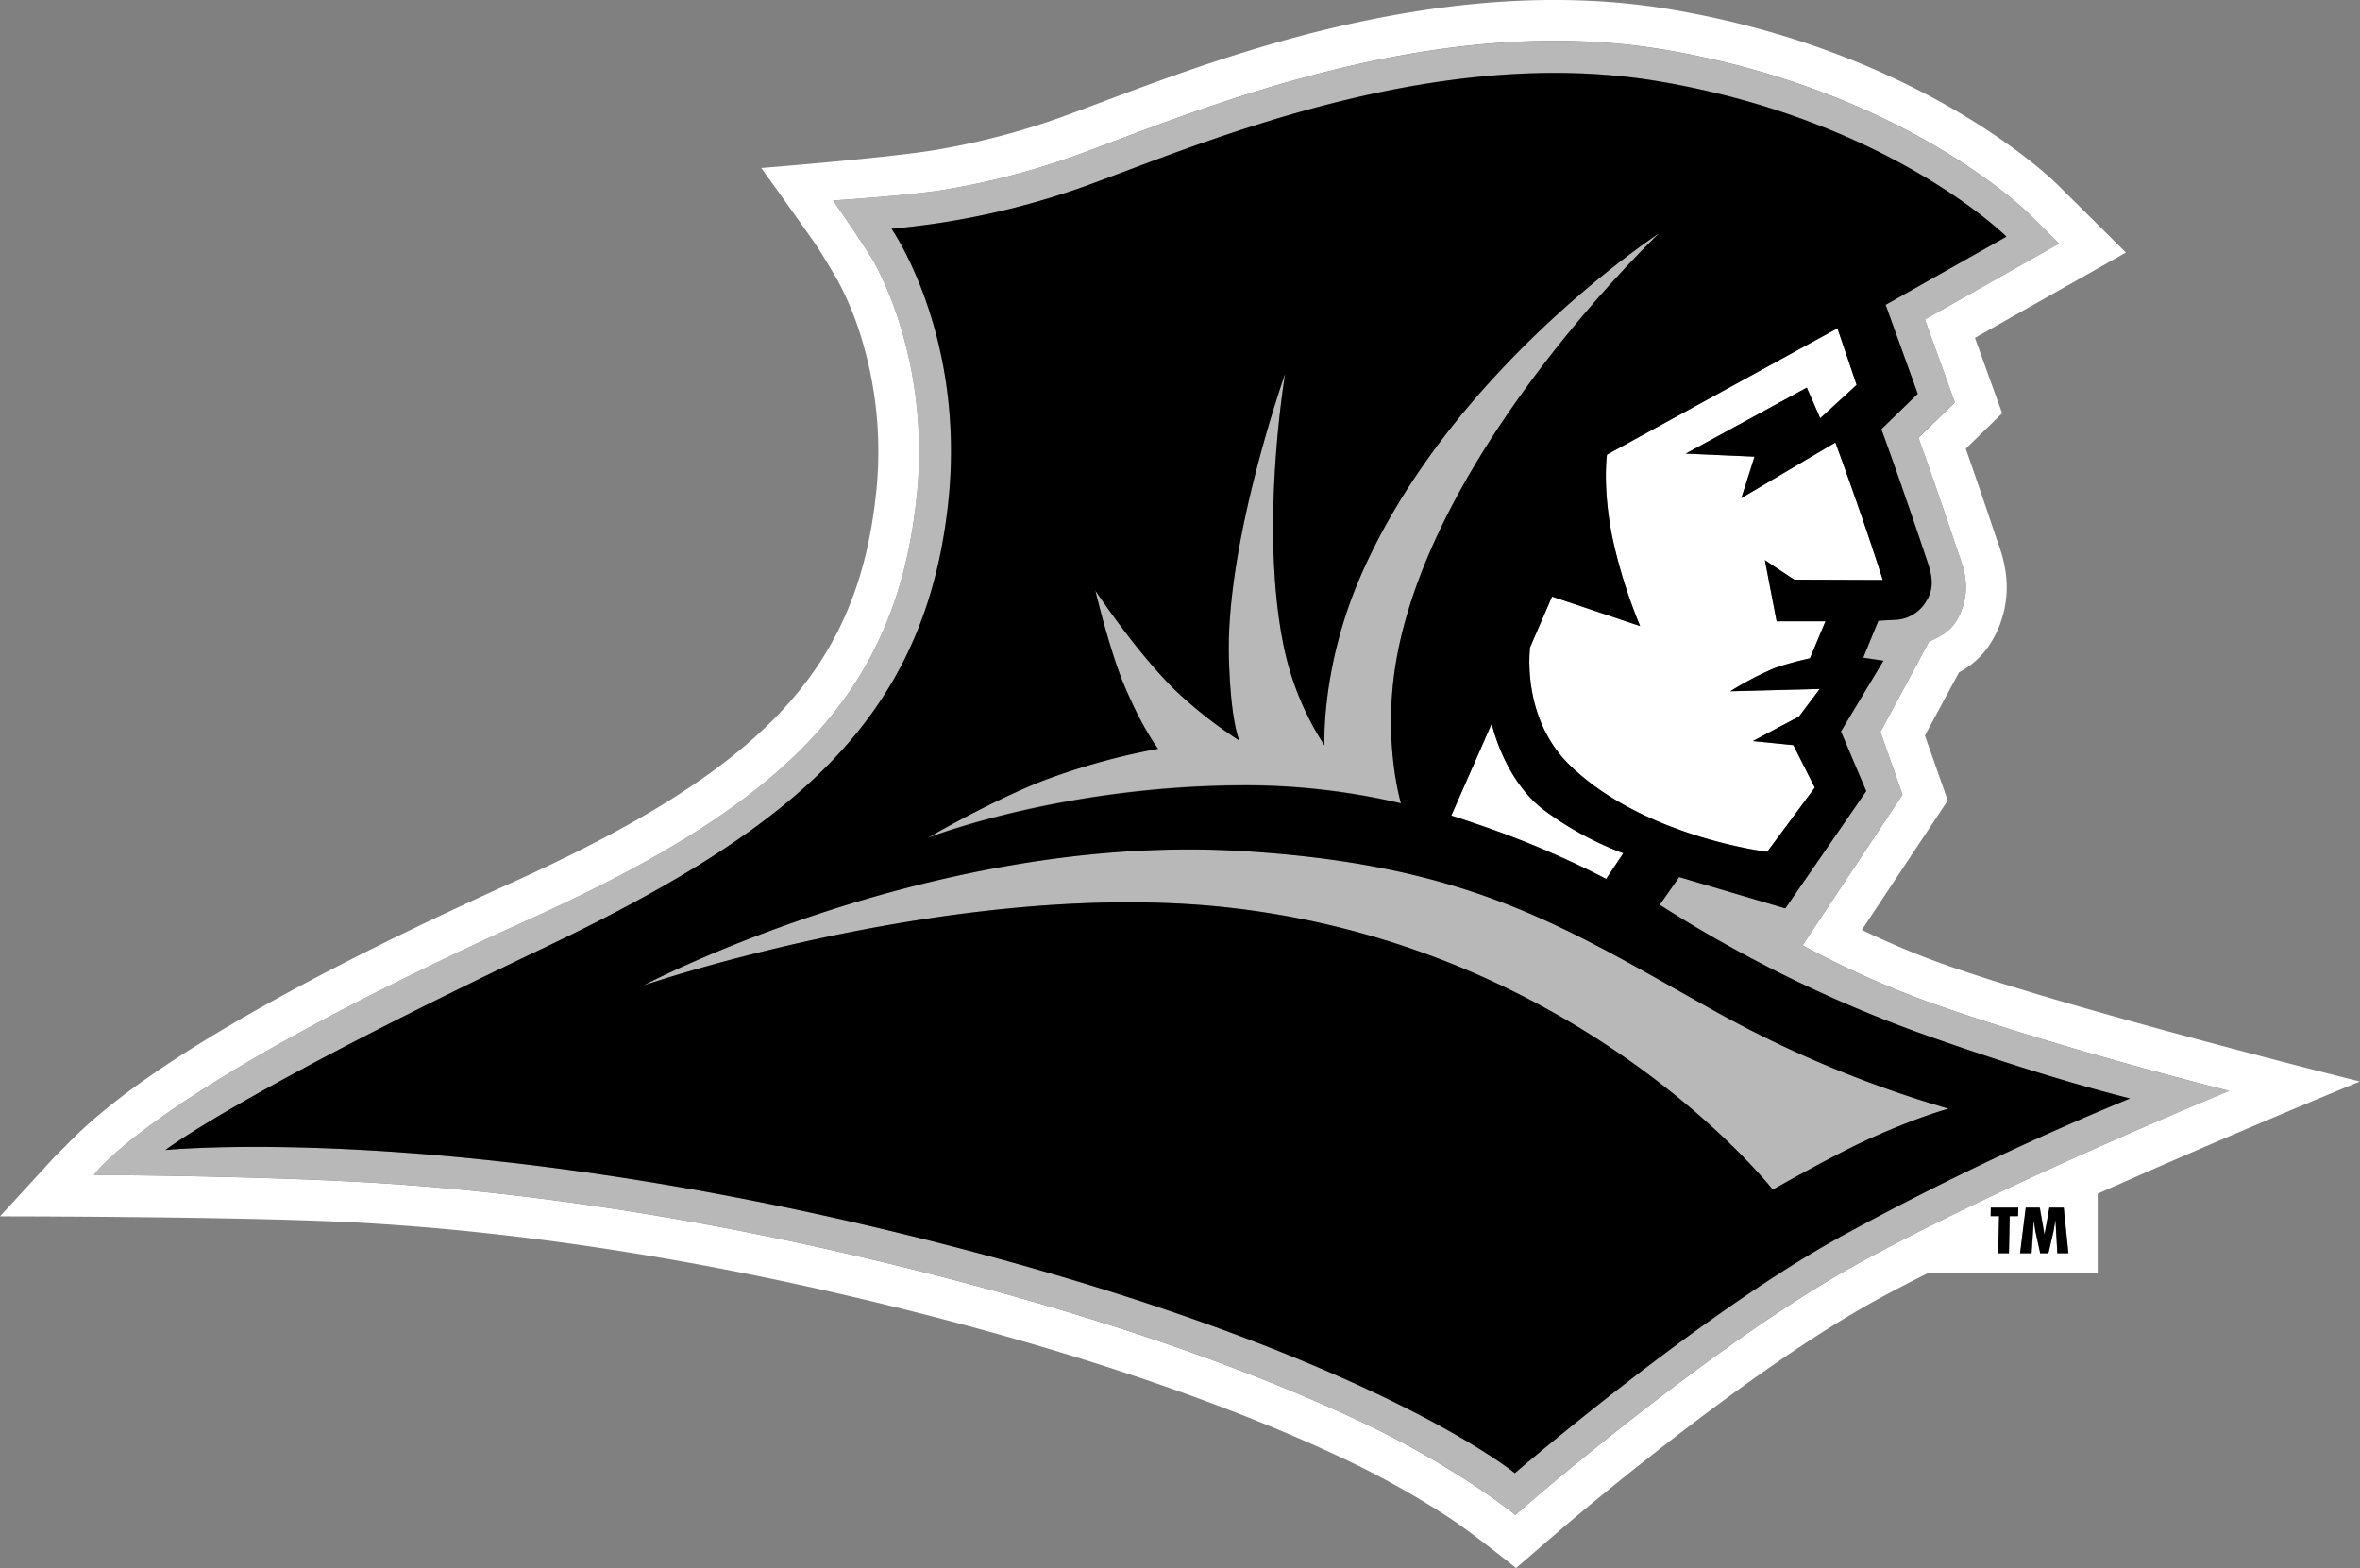 <svg xmlns="http://www.w3.org/2000/svg" viewBox="0 0 583.59 387.75"><rect x="0" y="0" width="583.59" height="387.75" fill="#808080" stroke="none"/><defs><style>.cls-1{fill:#fff;}.cls-1,.cls-2,.cls-3{fill-rule:evenodd;}.cls-2{fill:#b8b8b8;}</style></defs><g id="Layer_2" data-name="Layer 2"><g id="Foreground"><path class="cls-1" d="M479.59,238.06c-7.12-2.57-13.79-5.52-19.19-8.11l21.25-32L476,181.89l8.43-15.63a24.11,24.11,0,0,0,2.36-1.45,20.25,20.25,0,0,0,5.85-6.42,26,26,0,0,0,3.44-15.95,31.85,31.85,0,0,0-1.25-5.94c-.4-1.31-.85-2.53-1.25-3.67,0,0-3.56-10.68-7.48-21.87l9-8.77-6.73-18.64,37.33-21.1L508.84,45.7c-1.59-1.57-33.65-32.79-95.33-43.31-31.93-5.45-63.55-.79-90,6-25.79,6.68-47.8,15.82-61.79,20.84A183.62,183.62,0,0,1,231.84,37c-11.59,2-43.59,4.54-43.59,4.54s11.3,15.73,13.5,19c2,2.93,5,8.14,5.67,9.32A77.25,77.25,0,0,1,212.19,81a96.14,96.14,0,0,1,4.31,42.18c-4.93,43.12-28.81,67.45-90,95.12C33.06,260.48,19.25,281,14,285.53L0,300.78s57.63,0,87,1.47c29.6,1.53,72.52,6.24,125.81,18.89,57.91,13.74,96.1,28.51,119.5,39.58a217.5,217.5,0,0,1,26.38,14.79c6,4,16.2,12.24,16.2,12.24l11.41-9.83c.24-.2,44.09-37.89,77.27-56.22,3.91-2.16,8.38-4.48,13.24-6.92h41.91v-19.6c32.93-14.69,64.84-27.74,64.84-27.74S511,249.37,479.59,238.06ZM499,300.72H497l-.19,9.18h-2.63l.19-9.18h-2.07l0-2.1h6.79Zm9.72,9.18-.46-8.12h0l-.48,2.78-1.24,5.34h-2l-1.18-5.4-.39-2.51v-.21h0l-.55,8.12h-2.83l1.4-11.28h3.46l1.16,6.66h0l1.2-6.66h3.54l1.16,11.28Zm-50,3c-34.24,18.92-78.86,57.32-79,57.41l-5,4.32s-4-3.25-10.46-7.51a226.86,226.86,0,0,0-27.62-15.49c-24.1-11.4-63-26.4-121.48-40.28-54-12.83-97.59-17.59-127.62-19.14-29.61-1.53-64.3-1.66-64.3-1.66s14.25-21,107.35-63.06C193,199.28,221,172.75,226.52,124.32a106.29,106.29,0,0,0-4.79-46.6,87.18,87.18,0,0,0-5.41-12.6c-.7-1.32-3.09-4.94-5.3-8.22s-5-7.32-5-7.32,19.22-1.26,27.48-2.65a187.41,187.41,0,0,0,31.65-8.17c13.8-4.95,35.49-14,60.92-20.56,25.7-6.66,55.77-11,85.74-5.88C470.76,22.38,501,52.16,501.73,52.86l7.43,7.37L476,79l7.41,20.54-9,8.74C479.07,121.19,484,136,484,136c.37,1.06.79,2.19,1.17,3.43a21.75,21.75,0,0,1,.87,4.06,15.92,15.92,0,0,1-2.17,9.88,10.35,10.35,0,0,1-3,3.24c-1,.71-3,1.63-3.89,2.15L465,181l5.47,15.52-24.72,37.23a229.85,229.85,0,0,0,30.42,13.76c31.76,11.45,75.08,22.24,75.08,22.24S495.23,292.71,458.72,312.88Z"/><path class="cls-1" d="M398.79,133.32a128.41,128.41,0,0,0,6.78,21.5l-21.78-7.3-5.43,12.54s-2.36,17.33,9.84,29.18C406.48,207,437,210.64,437,210.64l11.77-15.88-5.31-10.51-10-1,11.4-6.06,5.13-6.82-22.13.57a79.58,79.58,0,0,1,11-5.75,79,79,0,0,1,8.7-2.39l3.85-9.16H439.34l-2.91-15.13,7.26,4.83,21.9.08c-5-15.75-11.72-34-11.72-34l-23.25,13.75,3.25-10.25-17-.75L446.8,95.85l3.32,7.57,9-8.24-4.74-14-57,31.24S396.17,120.58,398.79,133.32Z"/><path class="cls-1" d="M368.88,178.92l-10,22.75s10.5,3.25,20.75,7.5c10.58,4.39,17.54,8.16,17.54,8.16l4.25-6.35a80.21,80.21,0,0,1-19.79-10.81C371.81,192.6,368.88,178.92,368.88,178.92Z"/><path class="cls-2" d="M476.17,247.54a229.85,229.85,0,0,1-30.42-13.76l24.72-37.23L465,181l12-22.25c.91-.52,2.9-1.44,3.89-2.15a10.35,10.35,0,0,0,3-3.24,15.92,15.92,0,0,0,2.17-9.88,21.75,21.75,0,0,0-.87-4.06c-.38-1.24-.8-2.37-1.17-3.43,0,0-4.94-14.83-9.59-27.78l9-8.74L476,79l33.15-18.73-7.43-7.37c-.69-.7-31-30.48-89.91-40.54-30-5.11-60-.78-85.74,5.88C300.65,24.78,279,33.81,265.16,38.76a187.41,187.41,0,0,1-31.65,8.17C225.25,48.32,206,49.58,206,49.58s2.76,4,5,7.32,4.6,6.9,5.3,8.22a87.18,87.18,0,0,1,5.41,12.6,106.29,106.29,0,0,1,4.79,46.6c-5.54,48.43-33.52,75-95.92,103.15C37.5,269.53,23.25,290.53,23.25,290.53s34.69.13,64.3,1.66c30,1.55,73.57,6.31,127.62,19.14,58.51,13.88,97.38,28.88,121.48,40.28a226.86,226.86,0,0,1,27.62,15.49c6.46,4.26,10.46,7.51,10.46,7.51l5-4.32c.11-.09,44.73-38.49,79-57.41,36.51-20.17,92.53-43.1,92.53-43.1S507.93,259,476.17,247.54ZM454.89,306c-35.08,19.38-80.3,58.33-80.3,58.33S335,331.62,217,303.62C107.69,277.69,40.9,284.38,40.9,284.38s18-14,93.1-49.75c62.45-29.72,94.36-56.71,100.38-109.42,4.8-41.95-13.92-68.64-13.92-68.64a193.48,193.48,0,0,0,47.37-10.35c27.29-9.79,85.79-35.79,142.65-26.09s85.68,38.35,85.68,38.35L466.29,75.35l7.94,22-9,8.75c5,13.65,11.27,32.4,11.27,32.4,1.31,3.78,1.92,6.89-.25,10.25a9.28,9.28,0,0,1-8,4.5l-3.76.22-3.75,9.13,5,.75-10.5,17.5,6.25,14.75-20,29-26.25-7.75-4.82,6.85A323.85,323.85,0,0,0,473.48,255c32.26,11.63,53.26,16.63,53.26,16.63A715.48,715.48,0,0,0,454.89,306Z"/><path class="cls-2" d="M346.44,198.61s-4.74-15.63-1.06-35.94c9.49-52.5,64.87-105,64.87-105s-52.14,34-74.12,85.5c-9.53,22.32-8.61,41.11-8.61,41.11a71.07,71.07,0,0,1-10.11-24.68c-6-29.47.4-67.29.4-67.29s-14.61,41.2-13.93,69.86c.38,16.21,2.59,20.92,2.59,20.92a109.62,109.62,0,0,1-15.38-12c-9.62-9.16-20.22-25.08-20.22-25.08s3.48,14.73,7.17,23.49c4.54,10.76,8.34,15.62,8.34,15.62a166.35,166.35,0,0,0-28.75,8c-13.24,5.25-28.24,14-28.24,14s32-12.6,76.74-13A168.37,168.37,0,0,1,346.44,198.61Z"/><path class="cls-2" d="M425.48,250.82c-37.31-20.67-60.32-37-118.85-40.4-76.36-4.47-147.49,33.25-147.49,33.25s79.41-27.2,146.74-19c86.25,10.5,132.5,69.5,132.5,69.5s15.5-8.78,23.74-12.5c12.75-5.75,19.75-7.5,19.75-7.5A277.76,277.76,0,0,1,425.48,250.82Z"/><path class="cls-3" d="M473.48,255a323.85,323.85,0,0,1-63.06-31.26l4.82-6.85,26.25,7.75,20-29-6.25-14.75,10.5-17.5-5-.75,3.75-9.13,3.76-.22a9.28,9.28,0,0,0,8-4.5c2.17-3.36,1.56-6.47.25-10.25,0,0-6.25-18.75-11.27-32.4l9-8.75-7.94-22,29.87-16.87s-28.87-28.66-85.68-38.35S295.12,36.43,267.83,46.22a193.48,193.48,0,0,1-47.37,10.35s18.72,26.69,13.92,68.64c-6,52.71-37.93,79.7-100.38,109.42-75.09,35.73-93.1,49.75-93.1,49.75s66.79-6.69,176.1,19.24c118,28,157.59,60.66,157.59,60.66s45.22-38.95,80.3-58.33a715.48,715.48,0,0,1,71.85-34.33S505.74,266.62,473.48,255ZM454.37,81.18l4.74,14-9,8.24-3.32-7.57-29.93,16.32,17,.75-3.25,10.25,23.25-13.75s6.72,18.23,11.72,34l-21.9-.08-7.26-4.83,2.91,15.13h12.08l-3.85,9.16a79,79,0,0,0-8.7,2.39,79.58,79.58,0,0,0-11,5.75l22.13-.57-5.13,6.82-11.4,6.06,10,1,5.31,10.51L437,210.64s-30.51-3.64-48.79-21.4c-12.2-11.85-9.84-29.18-9.84-29.18l5.43-12.54,21.78,7.3a128.41,128.41,0,0,1-6.78-21.5c-2.62-12.74-1.42-20.9-1.42-20.9ZM401.42,211l-4.25,6.35s-7-3.77-17.54-8.16c-10.25-4.25-20.75-7.5-20.75-7.5l10-22.75s2.93,13.68,12.75,21.25A80.21,80.21,0,0,0,401.42,211ZM257.63,193.17a166.35,166.35,0,0,1,28.75-8s-3.8-4.86-8.34-15.62c-3.69-8.76-7.17-23.49-7.17-23.49s10.6,15.92,20.22,25.08a109.62,109.62,0,0,0,15.38,12s-2.21-4.71-2.59-20.92c-.68-28.66,13.93-69.86,13.93-69.86s-6.43,37.82-.4,67.29a71.07,71.07,0,0,0,10.11,24.68s-.92-18.79,8.61-41.11c22-51.49,74.12-85.5,74.12-85.5s-55.38,52.5-64.87,105c-3.68,20.31,1.06,35.94,1.06,35.94a168.37,168.37,0,0,0-40.31-4.44c-44.7.4-76.74,13-76.74,13S244.39,198.42,257.63,193.17Zm180.75,101s-46.25-59-132.5-69.5c-67.33-8.2-146.74,19-146.74,19S230.27,206,306.63,210.42c58.53,3.42,81.54,19.73,118.85,40.4a277.76,277.76,0,0,0,56.39,23.35s-7,1.75-19.75,7.5C453.88,285.39,438.38,294.17,438.38,294.17Z"/><polygon class="cls-3" points="492.25 300.72 494.32 300.72 494.13 309.9 496.76 309.9 496.95 300.72 499.04 300.72 499.08 298.62 492.29 298.62 492.25 300.72"/><polygon class="cls-3" points="506.77 298.62 505.57 305.28 505.54 305.28 504.38 298.62 500.92 298.62 499.52 309.9 502.35 309.9 502.9 301.78 502.94 301.78 502.94 301.99 503.32 304.5 504.5 309.9 506.54 309.9 507.78 304.56 508.26 301.78 508.3 301.78 508.76 309.9 511.47 309.9 510.31 298.62 506.77 298.62"/></g></g></svg>
